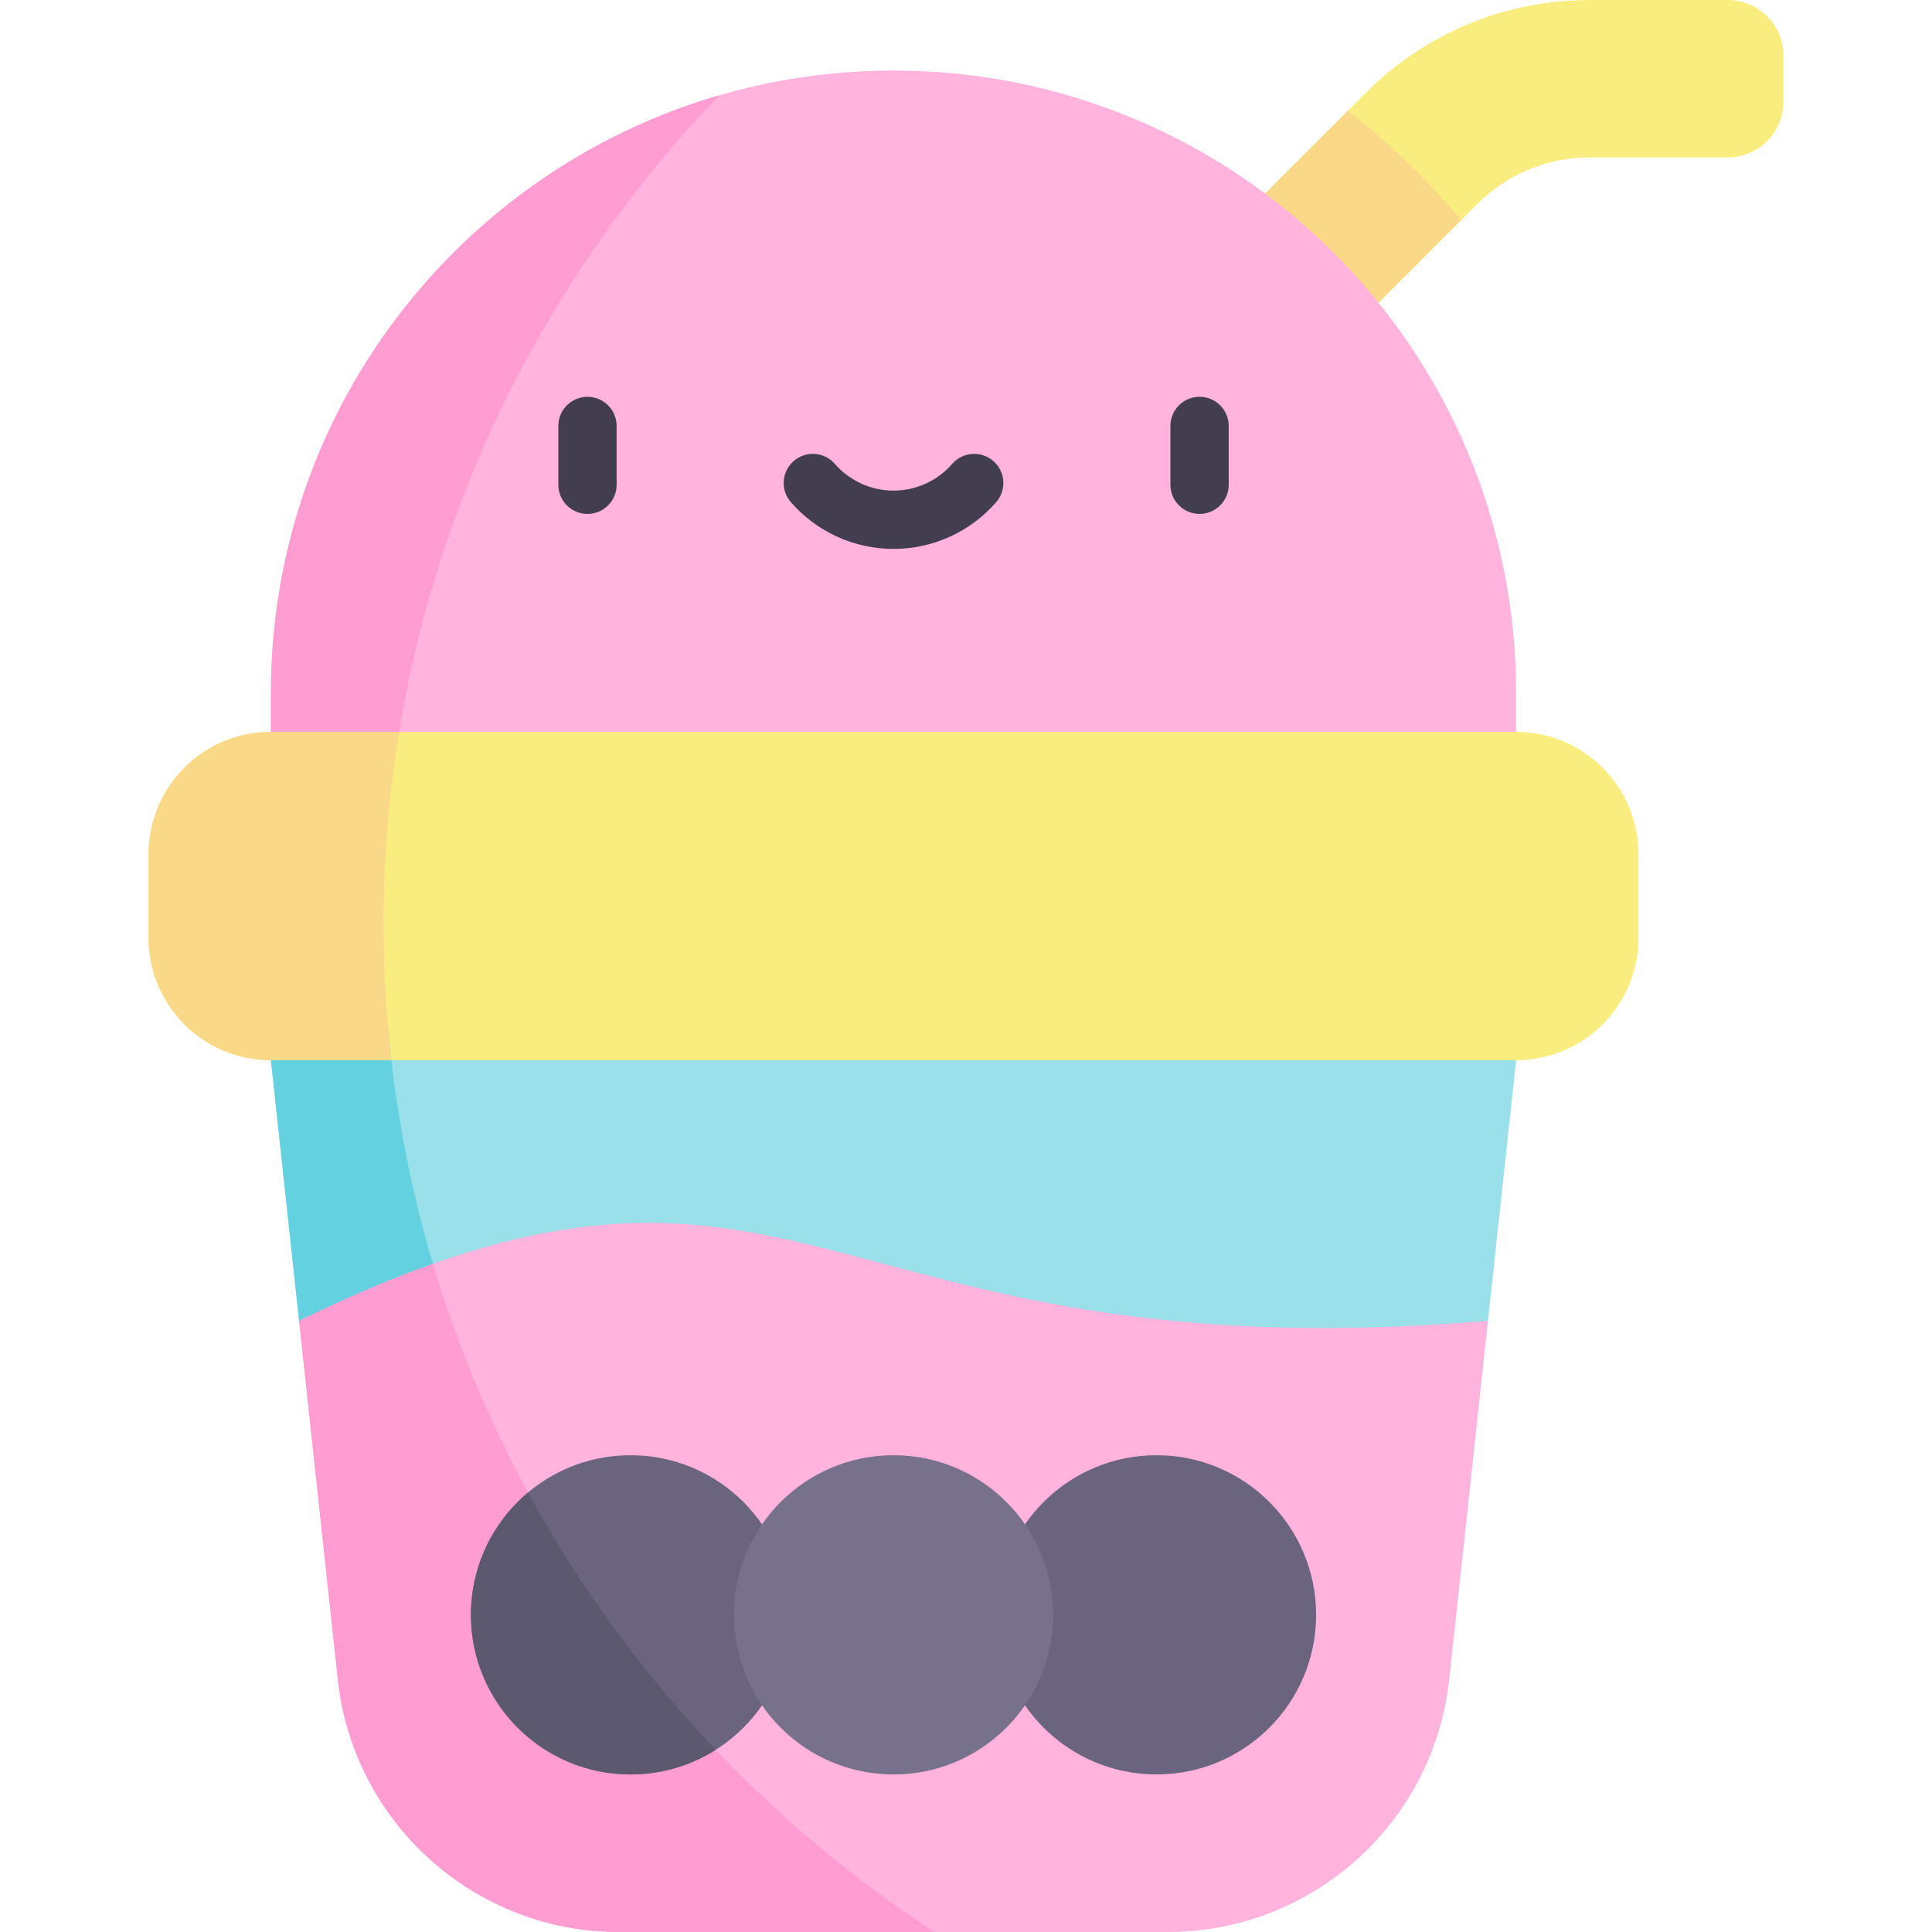 <svg id="Capa_1" enable-background="new 0 0 497 497" height="512" viewBox="0 0 497 497" width="512" xmlns="http://www.w3.org/2000/svg"><g><path d="m444.479 0h-35.452c-21.796 0-42.287 8.488-57.7 23.9l-52.845 52.845 28.634 28.633 52.844-52.845c7.764-7.764 18.088-12.04 29.067-12.04h35.452c7.898 0 14.301-6.403 14.301-14.301v-11.891c0-7.898-6.403-14.301-14.301-14.301z" fill="#f9ed80"/><path d="m346.778 28.448-48.296 48.296 28.634 28.633 48.749-48.75c-8.67-10.386-18.422-19.839-29.087-28.179z" fill="#f9d888"/><path d="m229.855 18.151c-88.453 0-160.159 71.705-160.159 160.158v9.967l160.158 42.227 160.158-42.227v-9.967c.001-88.453-71.704-160.158-160.157-160.158z" fill="#ffb3dd"/><path d="m76.942 339.785-7.248-67.057 160.161-42.225 160.161 42.225-7.248 67.057-152.913 45.255z" fill="#9ae0eb"/><path d="m184.979 24.533c-66.608 19.406-115.282 80.903-115.282 153.776v9.967l31.753 8.372c8.923-66.168 39.067-125.785 83.529-172.115z" fill="#ff9dd3"/><path d="m390.013 188.276h-320.316c-17.384 0-31.476 14.093-31.476 31.476v21.5c0 17.384 14.092 31.477 31.476 31.477h320.317c17.384 0 31.476-14.093 31.476-31.477v-21.5c0-17.383-14.093-31.476-31.477-31.476z" fill="#f9ed80"/><path d="m99.884 264.768-30.19 7.959 7.248 67.057 44.171 13.072c-11.232-27.637-18.522-57.222-21.229-88.088z" fill="#64d1e1"/><path d="m382.768 339.785-9.961 92.213c-3.999 36.981-35.209 65.002-72.402 65.002h-141.099c-37.193 0-68.403-28.021-72.402-65.002l-9.961-92.213c129.74-63.352 132.028 14.476 305.825 0z" fill="#ffb3dd"/><g><g><path d="m151.127 132.204c-4.142 0-7.5-3.358-7.5-7.5v-15.128c0-4.142 3.358-7.5 7.5-7.5s7.5 3.358 7.5 7.5v15.128c0 4.142-3.357 7.5-7.5 7.5z" fill="#423e4f"/></g><g><path d="m308.582 132.204c-4.142 0-7.5-3.358-7.5-7.5v-15.128c0-4.142 3.358-7.5 7.5-7.5s7.5 3.358 7.5 7.5v15.128c0 4.142-3.357 7.5-7.5 7.5z" fill="#423e4f"/></g><g><path d="m229.855 141.209c-10.122 0-19.748-4.384-26.41-12.028-2.721-3.123-2.396-7.86.727-10.582 3.123-2.721 7.861-2.396 10.582.727 3.812 4.375 9.316 6.883 15.102 6.883s11.29-2.509 15.102-6.883c2.722-3.123 7.459-3.448 10.582-.727s3.448 7.459.727 10.582c-6.664 7.644-16.289 12.028-26.412 12.028z" fill="#423e4f"/></g></g><path d="m111.381 325.122c-10.463 3.702-21.849 8.515-34.439 14.663l9.961 92.213c3.999 36.981 35.209 65.002 72.403 65.002h81.042c-61.456-40.232-107.797-100.807-128.967-171.878z" fill="#ff9dd3"/><circle cx="162.205" cy="415.41" fill="#6a647f" r="41.06"/><circle cx="297.505" cy="415.41" fill="#6a647f" r="41.06"/><circle cx="229.855" cy="415.41" fill="#77718c" r="41.06"/><path d="m135.84 383.939c-8.981 7.532-14.696 18.832-14.696 31.471 0 22.677 18.383 41.061 41.06 41.061 8.055 0 15.562-2.329 21.902-6.336-18.879-19.832-35.145-42.069-48.266-66.196z" fill="#5c586f"/><path d="m98.683 237.792c0-16.853 1.386-33.387 4.019-49.515h-33.005c-17.384 0-31.476 14.092-31.476 31.476v21.5c0 17.384 14.092 31.477 31.476 31.477h30.99c-1.308-11.473-2.004-23.125-2.004-34.938z" fill="#f9d888"/></g></svg>